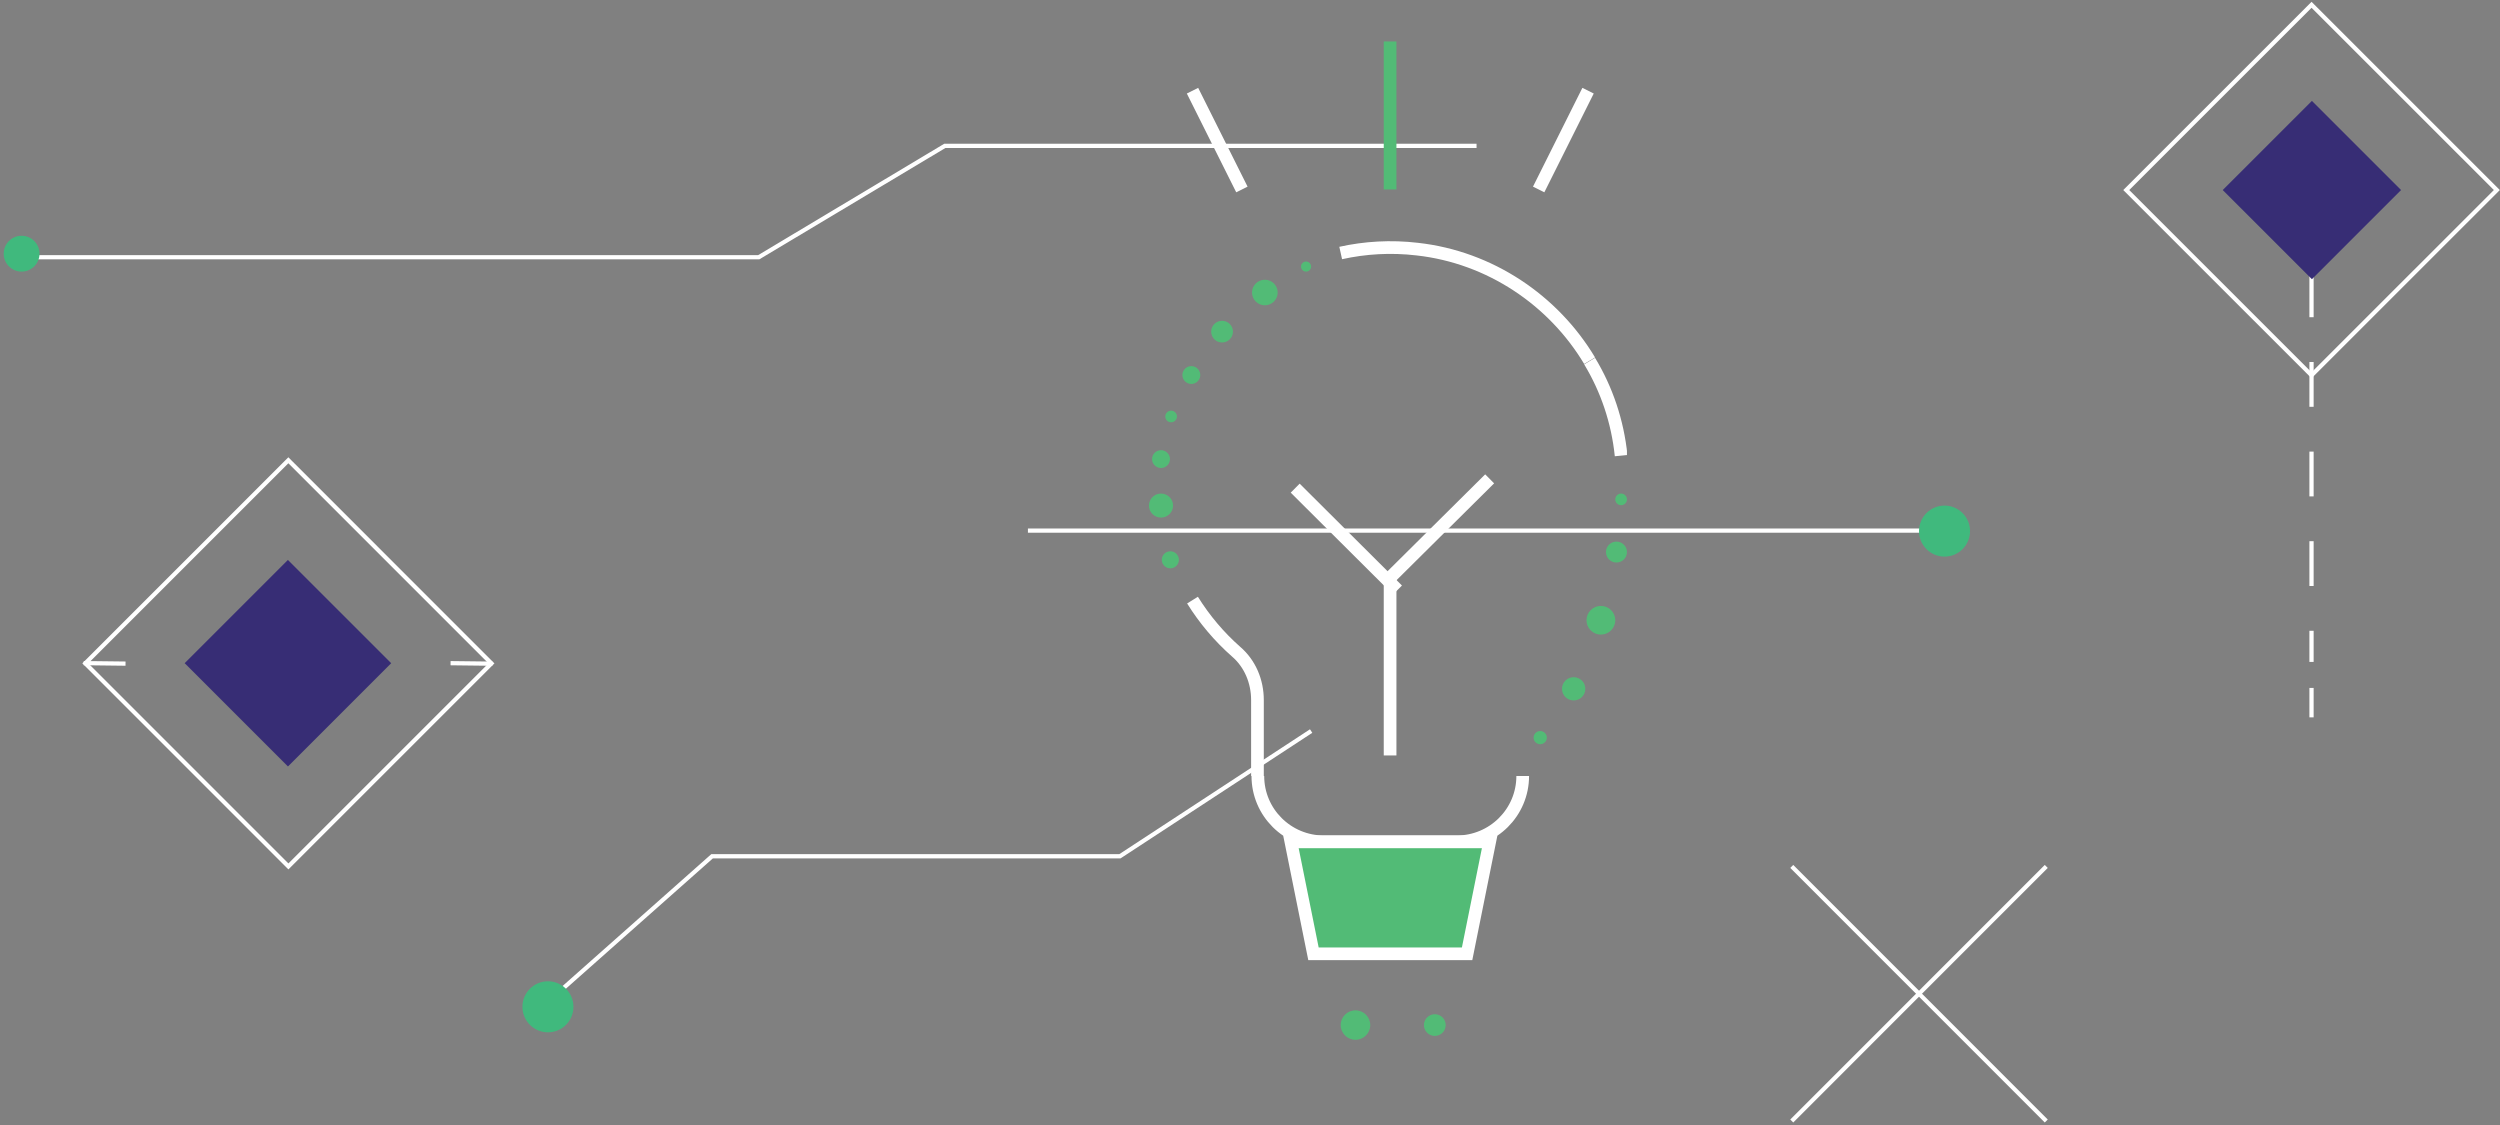 <svg xmlns="http://www.w3.org/2000/svg" width="591" height="266" viewBox="0 0 591 266" fill="none"><rect x="0" y="0" width="591" height="266" fill="#808080" stroke="none"/><path d="M243 125.436L458.989 125.436" stroke="white" stroke-miterlimit="10"></path><path d="M459.685 131.584C463.015 131.584 465.715 128.883 465.715 125.552C465.715 122.22 463.015 119.52 459.685 119.52C456.354 119.52 453.654 122.22 453.654 125.552C453.654 128.883 456.354 131.584 459.685 131.584Z" fill="#40B97D"></path><path d="M349.057 34.483L223.354 34.483L179.368 60.809L6.366 60.809" stroke="white" stroke-miterlimit="10"></path><path d="M5.105 55.737C2.767 55.737 0.872 57.633 0.872 59.971C0.872 62.31 2.767 64.206 5.105 64.206C7.443 64.206 9.338 62.31 9.338 59.971C9.338 57.633 7.443 55.737 5.105 55.737Z" fill="#40B97D"></path><path d="M20.165 156.809L68.18 204.823L116.179 156.823L68.165 108.809L20.165 156.809Z" stroke="white" stroke-miterlimit="10"></path><path d="M116.393 156.894L106.512 156.776" stroke="white" stroke-miterlimit="10"></path><path d="M91.166 156.774L37.346 156.882" stroke="white" stroke-miterlimit="10" stroke-dasharray="9.35 9.35"></path><path d="M29.676 156.881L19.795 156.763" stroke="white" stroke-miterlimit="10"></path><path d="M43.656 156.777L68.07 181.192L92.478 156.784L68.063 132.37L43.656 156.777Z" fill="#372D75"></path><path d="M483.737 204.823L423.572 265.006" stroke="white" stroke-miterlimit="10"></path><path d="M483.737 265.006L423.572 204.823" stroke="white" stroke-miterlimit="10"></path><path d="M546.443 45.148L546.443 52.106" stroke="white" stroke-miterlimit="10"></path><path d="M546.443 64.399L546.443 156.479" stroke="white" stroke-miterlimit="10" stroke-dasharray="10.59 10.59"></path><path d="M546.443 162.626L546.443 169.584" stroke="white" stroke-miterlimit="10"></path><path d="M546.451 88.716L590.254 44.926L546.451 1.137L502.648 44.926L546.451 88.716Z" stroke="white" stroke-miterlimit="10"></path><path d="M546.534 66.001L567.615 44.926L546.534 23.852L525.453 44.926L546.534 66.001Z" fill="#372D75"></path><path d="M129.531 236.827L168.336 202.422H264.748L309.954 172.819" stroke="white"></path><path d="M129.532 231.977C126.202 231.977 123.502 234.678 123.502 238.009C123.502 241.341 126.202 244.042 129.532 244.042C132.863 244.042 135.563 241.341 135.563 238.009C135.563 234.678 132.863 231.977 129.532 231.977Z" fill="#40B97D"></path><g clip-path="url(#clip0_584_1412)"><path d="M281.908 21.438L293.585 44.791" stroke="white" stroke-width="3" stroke-miterlimit="10"></path><path d="M375.417 21.438L363.74 44.791" stroke="white" stroke-width="3" stroke-miterlimit="10"></path><path d="M328.617 9.807V44.791" stroke="#52BB76" stroke-width="3" stroke-miterlimit="10"></path><path d="M383.233 107.706C382.405 99.647 379.831 92.046 375.785 85.36" stroke="white" stroke-width="3" stroke-miterlimit="10"></path><path d="M297.355 183.442C297.355 192.05 304.343 199.01 312.986 199.01H344.339C352.982 199.01 359.97 192.05 359.97 183.442" stroke="white" stroke-width="3" stroke-miterlimit="10"></path><path d="M281.908 141.865C284.758 146.444 288.252 150.565 292.206 154.045C295.516 156.884 297.263 161.096 297.263 165.492V183.442" stroke="white" stroke-width="3" stroke-miterlimit="10"></path><path d="M375.784 85.269C367.233 70.982 352.246 60.817 335.053 58.894C328.8 58.161 322.732 58.528 316.939 59.81" stroke="white" stroke-width="3" stroke-miterlimit="10"></path><path d="M310.505 225.477L305.172 199.01H352.156L346.823 225.477H310.505Z" fill="#52BB76" stroke="white" stroke-width="3" stroke-miterlimit="10"></path><path d="M328.617 136.553V178.588" stroke="white" stroke-width="3" stroke-miterlimit="10"></path><path d="M352.155 113.2L328.617 136.553" stroke="white" stroke-width="3" stroke-miterlimit="10"></path><path d="M306.182 115.398L330.363 139.484" stroke="white" stroke-width="3" stroke-miterlimit="10"></path><path d="M339.19 244.892C340.612 244.892 341.764 243.744 341.764 242.327C341.764 240.911 340.612 239.763 339.19 239.763C337.768 239.763 336.615 240.911 336.615 242.327C336.615 243.744 337.768 244.892 339.19 244.892Z" fill="#52BB76"></path><path d="M320.433 245.807C322.363 245.807 323.927 244.249 323.927 242.327C323.927 240.405 322.363 238.847 320.433 238.847C318.504 238.847 316.939 240.405 316.939 242.327C316.939 244.249 318.504 245.807 320.433 245.807Z" fill="#52BB76"></path><path d="M372.014 165.584C373.538 165.584 374.773 164.354 374.773 162.836C374.773 161.319 373.538 160.089 372.014 160.089C370.491 160.089 369.256 161.319 369.256 162.836C369.256 164.354 370.491 165.584 372.014 165.584Z" fill="#52BB76"></path><path d="M382.129 132.982C383.5 132.982 384.611 131.875 384.611 130.509C384.611 129.143 383.5 128.036 382.129 128.036C380.758 128.036 379.646 129.143 379.646 130.509C379.646 131.875 380.758 132.982 382.129 132.982Z" fill="#52BB76"></path><path d="M383.233 119.428C383.994 119.428 384.612 118.813 384.612 118.054C384.612 117.295 383.994 116.68 383.233 116.68C382.471 116.68 381.854 117.295 381.854 118.054C381.854 118.813 382.471 119.428 383.233 119.428Z" fill="#52BB76"></path><path d="M378.451 150.015C380.33 150.015 381.853 148.498 381.853 146.627C381.853 144.756 380.33 143.239 378.451 143.239C376.572 143.239 375.049 144.756 375.049 146.627C375.049 148.498 376.572 150.015 378.451 150.015Z" fill="#52BB76"></path><path d="M364.108 175.932C364.971 175.932 365.671 175.235 365.671 174.375C365.671 173.516 364.971 172.819 364.108 172.819C363.245 172.819 362.545 173.516 362.545 174.375C362.545 175.235 363.245 175.932 364.108 175.932Z" fill="#52BB76"></path><path d="M276.852 99.83C277.614 99.83 278.231 99.215 278.231 98.456C278.231 97.698 277.614 97.082 276.852 97.082C276.09 97.082 275.473 97.698 275.473 98.456C275.473 99.215 276.09 99.83 276.852 99.83Z" fill="#52BB76"></path><path d="M281.634 90.763C282.802 90.763 283.749 89.82 283.749 88.657C283.749 87.494 282.802 86.551 281.634 86.551C280.466 86.551 279.52 87.494 279.52 88.657C279.52 89.82 280.466 90.763 281.634 90.763Z" fill="#52BB76"></path><path d="M274.462 110.636C275.63 110.636 276.577 109.693 276.577 108.53C276.577 107.367 275.63 106.424 274.462 106.424C273.294 106.424 272.348 107.367 272.348 108.53C272.348 109.693 273.294 110.636 274.462 110.636Z" fill="#52BB76"></path><path d="M274.462 122.358C276.036 122.358 277.312 121.087 277.312 119.519C277.312 117.951 276.036 116.68 274.462 116.68C272.887 116.68 271.611 117.951 271.611 119.519C271.611 121.087 272.887 122.358 274.462 122.358Z" fill="#52BB76"></path><path d="M276.667 134.355C277.784 134.355 278.69 133.453 278.69 132.34C278.69 131.228 277.784 130.326 276.667 130.326C275.55 130.326 274.645 131.228 274.645 132.34C274.645 133.453 275.55 134.355 276.667 134.355Z" fill="#52BB76"></path><path d="M288.897 80.965C290.319 80.965 291.471 79.817 291.471 78.4C291.471 76.984 290.319 75.836 288.897 75.836C287.475 75.836 286.322 76.984 286.322 78.4C286.322 79.817 287.475 80.965 288.897 80.965Z" fill="#52BB76"></path><path d="M299.011 72.173C300.686 72.173 302.045 70.82 302.045 69.151C302.045 67.482 300.686 66.129 299.011 66.129C297.335 66.129 295.977 67.482 295.977 69.151C295.977 70.82 297.335 72.173 299.011 72.173Z" fill="#52BB76"></path><path d="M308.758 64.206C309.418 64.206 309.953 63.672 309.953 63.015C309.953 62.358 309.418 61.825 308.758 61.825C308.098 61.825 307.562 62.358 307.562 63.015C307.562 63.672 308.098 64.206 308.758 64.206Z" fill="#52BB76"></path></g><defs><clipPath id="clip0_584_1412"><rect width="113" height="236" fill="white" transform="translate(271.611 9.807)"></rect></clipPath></defs></svg>
